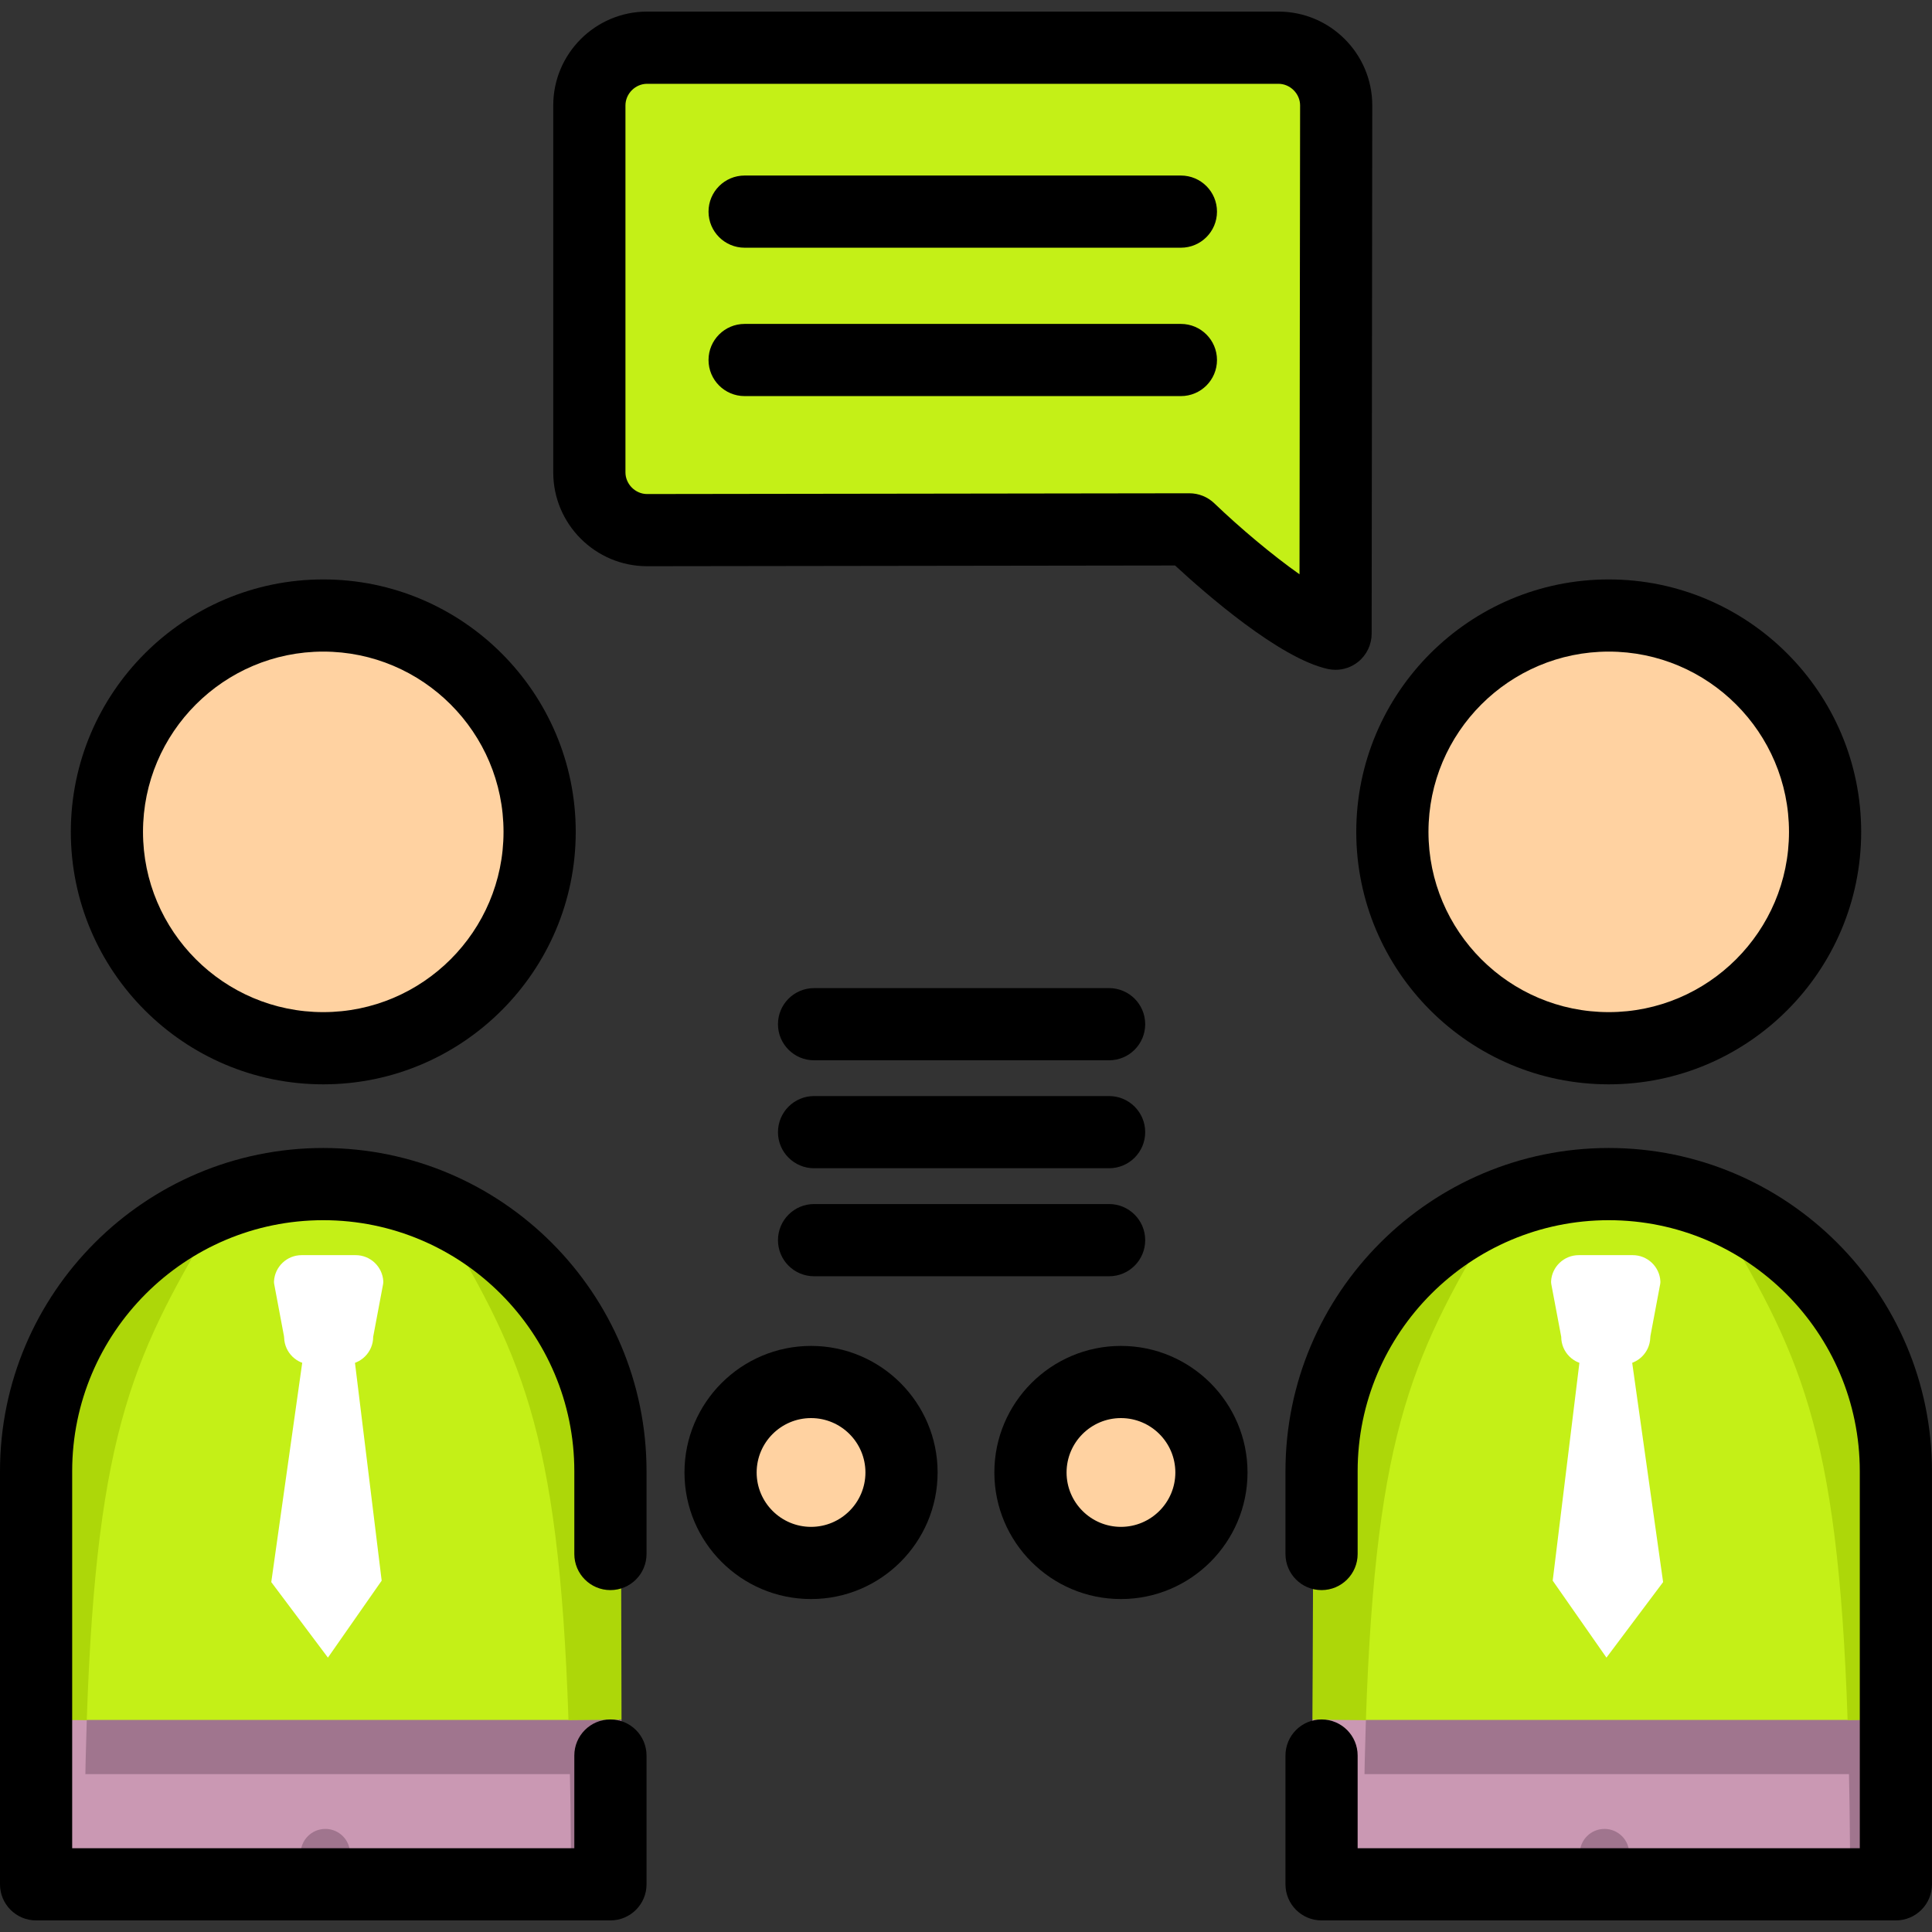 <svg xmlns="http://www.w3.org/2000/svg" width="56" height="56" viewBox="0 0 56 56" fill="none"><rect x="0" y="0" width="56" height="56" fill="#333333" stroke="none"/><g clip-path="url(#clip0_5187_329)"><path d="M38.852 18.508L38.87 3.195C38.87 2.275 38.117 1.521 37.196 1.521H18.897C17.976 1.521 17.223 2.275 17.223 3.195V13.831C17.223 14.752 17.976 15.505 18.897 15.505L34.615 15.483C34.615 15.483 37.435 18.193 38.852 18.508Z" fill="#C4F017"></path><path d="M55.103 51.335V55.134L38.042 55.127L38.071 43.054C38.071 38.382 41.807 34.509 46.479 34.475C51.188 34.44 55.016 38.247 55.016 42.947V47.235L55.103 51.335Z" fill="#C4F017"></path><path d="M32.649 45.487C34.123 45.487 35.319 44.291 35.319 42.816C35.319 41.342 34.123 40.147 32.649 40.147C31.174 40.147 29.979 41.342 29.979 42.816C29.979 44.291 31.174 45.487 32.649 45.487Z" fill="#FFD2A1"></path><path d="M55.104 51.334H38.043V55.134H55.104V51.334Z" fill="#CA98B3"></path><path d="M46.507 53.012C46.903 53.012 47.224 53.333 47.224 53.729V55.124H45.79V53.729C45.79 53.333 46.111 53.012 46.507 53.012Z" fill="#A0758E"></path><path d="M55.104 49.853H38.043V51.424H55.104V49.853Z" fill="#A0758E"></path><path d="M47.031 39.551H46.056C45.612 39.551 45.253 39.192 45.253 38.748L44.966 37.227C44.961 37.199 44.958 37.169 44.959 37.139C44.982 36.717 45.333 36.381 45.761 36.381H47.326C47.754 36.381 48.105 36.717 48.127 37.139C48.129 37.169 48.126 37.199 48.12 37.227L47.839 38.722C47.836 38.739 47.834 38.758 47.834 38.775C47.819 39.207 47.466 39.551 47.031 39.551Z" fill="white"></path><path d="M45.806 39.289L45.006 45.816L46.564 48.047L48.206 45.858L47.28 39.289H45.806Z" fill="white"></path><path d="M38.042 49.847L38.071 43.053C38.071 39.445 40.3 36.313 43.468 35.059C41.003 39.18 39.877 41.31 39.591 49.861L38.042 49.847Z" fill="#ADD709"></path><path d="M38.042 49.848V55.135L39.516 55.136C39.516 53.142 39.54 51.394 39.591 49.861" fill="#CA98B3"></path><path d="M55.103 49.847L55.075 43.053C55.075 39.445 52.846 36.313 49.678 35.059C52.142 39.18 53.269 41.31 53.554 49.861L55.103 49.847Z" fill="#ADD709"></path><path d="M55.103 49.848V55.135L53.629 55.136C53.629 53.142 53.605 51.394 53.554 49.861" fill="#A0758E"></path><path d="M17.94 51.335V55.134L0.966 55.127L0.994 43.054C0.994 38.382 4.731 34.509 9.403 34.475C14.112 34.44 17.94 38.247 17.94 42.947V47.235V51.335Z" fill="#C4F017"></path><path d="M23.42 45.487C24.895 45.487 26.09 44.291 26.09 42.816C26.09 41.342 24.895 40.147 23.42 40.147C21.945 40.147 20.75 41.342 20.75 42.816C20.75 44.291 21.945 45.487 23.42 45.487Z" fill="#FFD2A1"></path><path d="M17.94 51.334H0.966V55.134H17.94V51.334Z" fill="#CA98B3"></path><path d="M9.431 53.012C9.827 53.012 10.147 53.333 10.147 53.729V55.124H8.714V53.729C8.714 53.333 9.035 53.012 9.431 53.012Z" fill="#A0758E"></path><path d="M17.94 49.853H0.966V51.424H17.94V49.853Z" fill="#A0758E"></path><path d="M9.038 39.551H10.014C10.457 39.551 10.817 39.192 10.817 38.748L11.103 37.227C11.108 37.199 11.112 37.169 11.11 37.139C11.087 36.717 10.737 36.381 10.308 36.381H8.744C8.315 36.381 7.965 36.717 7.942 37.139C7.94 37.169 7.943 37.199 7.949 37.227L8.23 38.722C8.233 38.739 8.235 38.758 8.236 38.775C8.25 39.207 8.604 39.551 9.038 39.551Z" fill="white"></path><path d="M10.263 39.289L11.063 45.816L9.505 48.047L7.863 45.858L8.79 39.289H10.263Z" fill="white"></path><path d="M46.544 17.699C43.018 17.699 40.16 20.557 40.16 24.083C40.16 24.691 40.247 25.278 40.406 25.834C40.406 25.834 40.905 27.334 41.365 27.813C42.524 29.42 44.411 30.467 46.544 30.467C50.069 30.467 52.928 27.608 52.928 24.083C52.928 20.557 50.069 17.699 46.544 17.699Z" fill="#FFD2A1"></path><path d="M15.665 25.834C15.823 25.278 15.91 24.691 15.91 24.083C15.91 20.557 13.052 17.699 9.526 17.699C6.001 17.699 3.143 20.557 3.143 24.083C3.143 27.608 6.001 30.467 9.526 30.467C11.659 30.467 13.546 29.42 14.706 27.813C15.423 27.042 15.665 25.834 15.665 25.834Z" fill="#FFD2A1"></path><path d="M0.966 49.847L0.994 43.053C0.994 39.445 3.224 36.313 6.391 35.059C3.927 39.18 2.801 41.31 2.515 49.861L0.966 49.847Z" fill="#ADD709"></path><path d="M0.966 49.848V55.135L2.44 55.136C2.44 53.142 2.464 51.394 2.515 49.861" fill="#CA98B3"></path><path d="M18.015 49.847L17.999 43.053C17.999 39.445 15.769 36.313 12.602 35.059C15.066 39.18 16.192 41.31 16.478 49.861L18.015 49.847Z" fill="#ADD709"></path><path d="M18.015 49.848L18.028 55.135L16.554 55.136C16.554 53.142 16.53 51.394 16.479 49.861" fill="#A0758E"></path><path d="M9.37 31.43C5.335 31.43 2.053 28.147 2.053 24.112C2.053 20.078 5.335 16.795 9.37 16.795C13.405 16.795 16.688 20.078 16.688 24.112C16.688 28.147 13.405 31.43 9.37 31.43ZM9.37 18.887C6.489 18.887 4.145 21.231 4.145 24.112C4.145 26.993 6.489 29.337 9.37 29.337C12.251 29.337 14.595 26.993 14.595 24.112C14.595 21.231 12.251 18.887 9.37 18.887Z" fill="black"></path><path d="M17.694 55.664H1.046C0.468 55.664 0 55.196 0 54.618V42.645C0 37.479 4.203 33.275 9.37 33.275C14.536 33.275 18.74 37.479 18.74 42.645V45.044C18.74 45.621 18.271 46.09 17.693 46.09C17.115 46.09 16.647 45.621 16.647 45.044V42.645C16.647 38.633 13.383 35.368 9.37 35.368C5.357 35.368 2.092 38.633 2.092 42.645V53.572H16.647V50.885C16.647 50.307 17.115 49.839 17.693 49.839C18.271 49.839 18.74 50.307 18.74 50.885V54.618C18.74 55.196 18.271 55.664 17.694 55.664Z" fill="black"></path><path d="M23.509 46.349C21.486 46.349 19.84 44.703 19.84 42.68C19.84 40.657 21.486 39.012 23.509 39.012C25.532 39.012 27.177 40.657 27.177 42.68C27.177 44.704 25.532 46.349 23.509 46.349ZM23.509 41.104C22.639 41.104 21.932 41.812 21.932 42.681C21.932 43.55 22.639 44.257 23.509 44.257C24.378 44.257 25.085 43.55 25.085 42.681C25.085 41.811 24.378 41.104 23.509 41.104Z" fill="black"></path><path d="M32.148 36.993H23.596C23.018 36.993 22.55 36.525 22.55 35.947C22.55 35.369 23.018 34.9 23.596 34.9H32.148C32.726 34.9 33.194 35.369 33.194 35.947C33.194 36.525 32.726 36.993 32.148 36.993Z" fill="black"></path><path d="M32.148 33.862H23.596C23.018 33.862 22.55 33.394 22.55 32.816C22.55 32.238 23.018 31.77 23.596 31.77H32.148C32.726 31.77 33.194 32.238 33.194 32.816C33.194 33.394 32.726 33.862 32.148 33.862Z" fill="black"></path><path d="M32.148 30.733H23.596C23.018 30.733 22.55 30.265 22.55 29.687C22.55 29.109 23.018 28.641 23.596 28.641H32.148C32.726 28.641 33.194 29.109 33.194 29.687C33.194 30.265 32.726 30.733 32.148 30.733Z" fill="black"></path><path d="M46.63 31.43C42.595 31.43 39.312 28.147 39.312 24.112C39.312 20.078 42.595 16.795 46.63 16.795C50.665 16.795 53.947 20.078 53.947 24.112C53.947 28.147 50.665 31.43 46.63 31.43ZM46.63 18.887C43.749 18.887 41.405 21.231 41.405 24.112C41.405 26.993 43.749 29.337 46.63 29.337C49.511 29.337 51.855 26.993 51.855 24.112C51.855 21.231 49.511 18.887 46.63 18.887Z" fill="black"></path><path d="M54.953 55.664H38.306C37.728 55.664 37.26 55.196 37.26 54.618V50.885C37.26 50.307 37.728 49.839 38.306 49.839C38.884 49.839 39.352 50.307 39.352 50.885V53.572H53.907V42.645C53.907 38.633 50.643 35.368 46.63 35.368C42.617 35.368 39.352 38.633 39.352 42.645V45.044C39.352 45.621 38.884 46.09 38.306 46.09C37.728 46.09 37.26 45.621 37.26 45.044V42.645C37.26 37.479 41.463 33.275 46.63 33.275C51.796 33.275 55.999 37.479 55.999 42.645V54.618C55.999 55.196 55.531 55.664 54.953 55.664Z" fill="black"></path><path d="M32.491 46.349C30.468 46.349 28.822 44.703 28.822 42.68C28.822 40.657 30.468 39.012 32.491 39.012C34.514 39.012 36.16 40.657 36.16 42.68C36.16 44.704 34.514 46.349 32.491 46.349ZM32.491 41.104C31.622 41.104 30.915 41.812 30.915 42.681C30.915 43.55 31.622 44.257 32.491 44.257C33.36 44.257 34.068 43.55 34.068 42.681C34.068 41.811 33.361 41.104 32.491 41.104Z" fill="black"></path><path d="M38.711 19.415C38.636 19.415 38.559 19.406 38.484 19.39C37.082 19.078 34.939 17.204 34.06 16.391L18.758 16.412C17.256 16.412 16.036 15.192 16.036 13.692V3.056C16.036 1.556 17.256 0.336 18.756 0.336H37.056C38.556 0.336 39.776 1.556 39.776 3.056L39.758 18.37C39.757 18.687 39.613 18.987 39.365 19.185C39.178 19.335 38.947 19.415 38.711 19.415ZM34.475 14.298C34.745 14.298 35.005 14.403 35.199 14.59C35.948 15.308 36.885 16.095 37.667 16.646L37.684 3.055C37.684 2.716 37.396 2.429 37.056 2.429H18.756C18.416 2.429 18.129 2.716 18.129 3.056V13.692C18.129 14.032 18.416 14.32 18.756 14.32L34.473 14.298C34.474 14.298 34.474 14.298 34.475 14.298Z" fill="black"></path><path d="M34.229 7.18H21.583C21.006 7.18 20.537 6.712 20.537 6.134C20.537 5.556 21.006 5.088 21.583 5.088H34.229C34.807 5.088 35.275 5.556 35.275 6.134C35.275 6.712 34.807 7.18 34.229 7.18Z" fill="black"></path><path d="M34.229 11.481H21.583C21.006 11.481 20.537 11.013 20.537 10.435C20.537 9.857 21.006 9.389 21.583 9.389H34.229C34.807 9.389 35.275 9.857 35.275 10.435C35.275 11.013 34.807 11.481 34.229 11.481Z" fill="black"></path></g><defs><clipPath id="clip0_5187_329"><rect width="56" height="56" fill="white"></rect></clipPath></defs></svg>